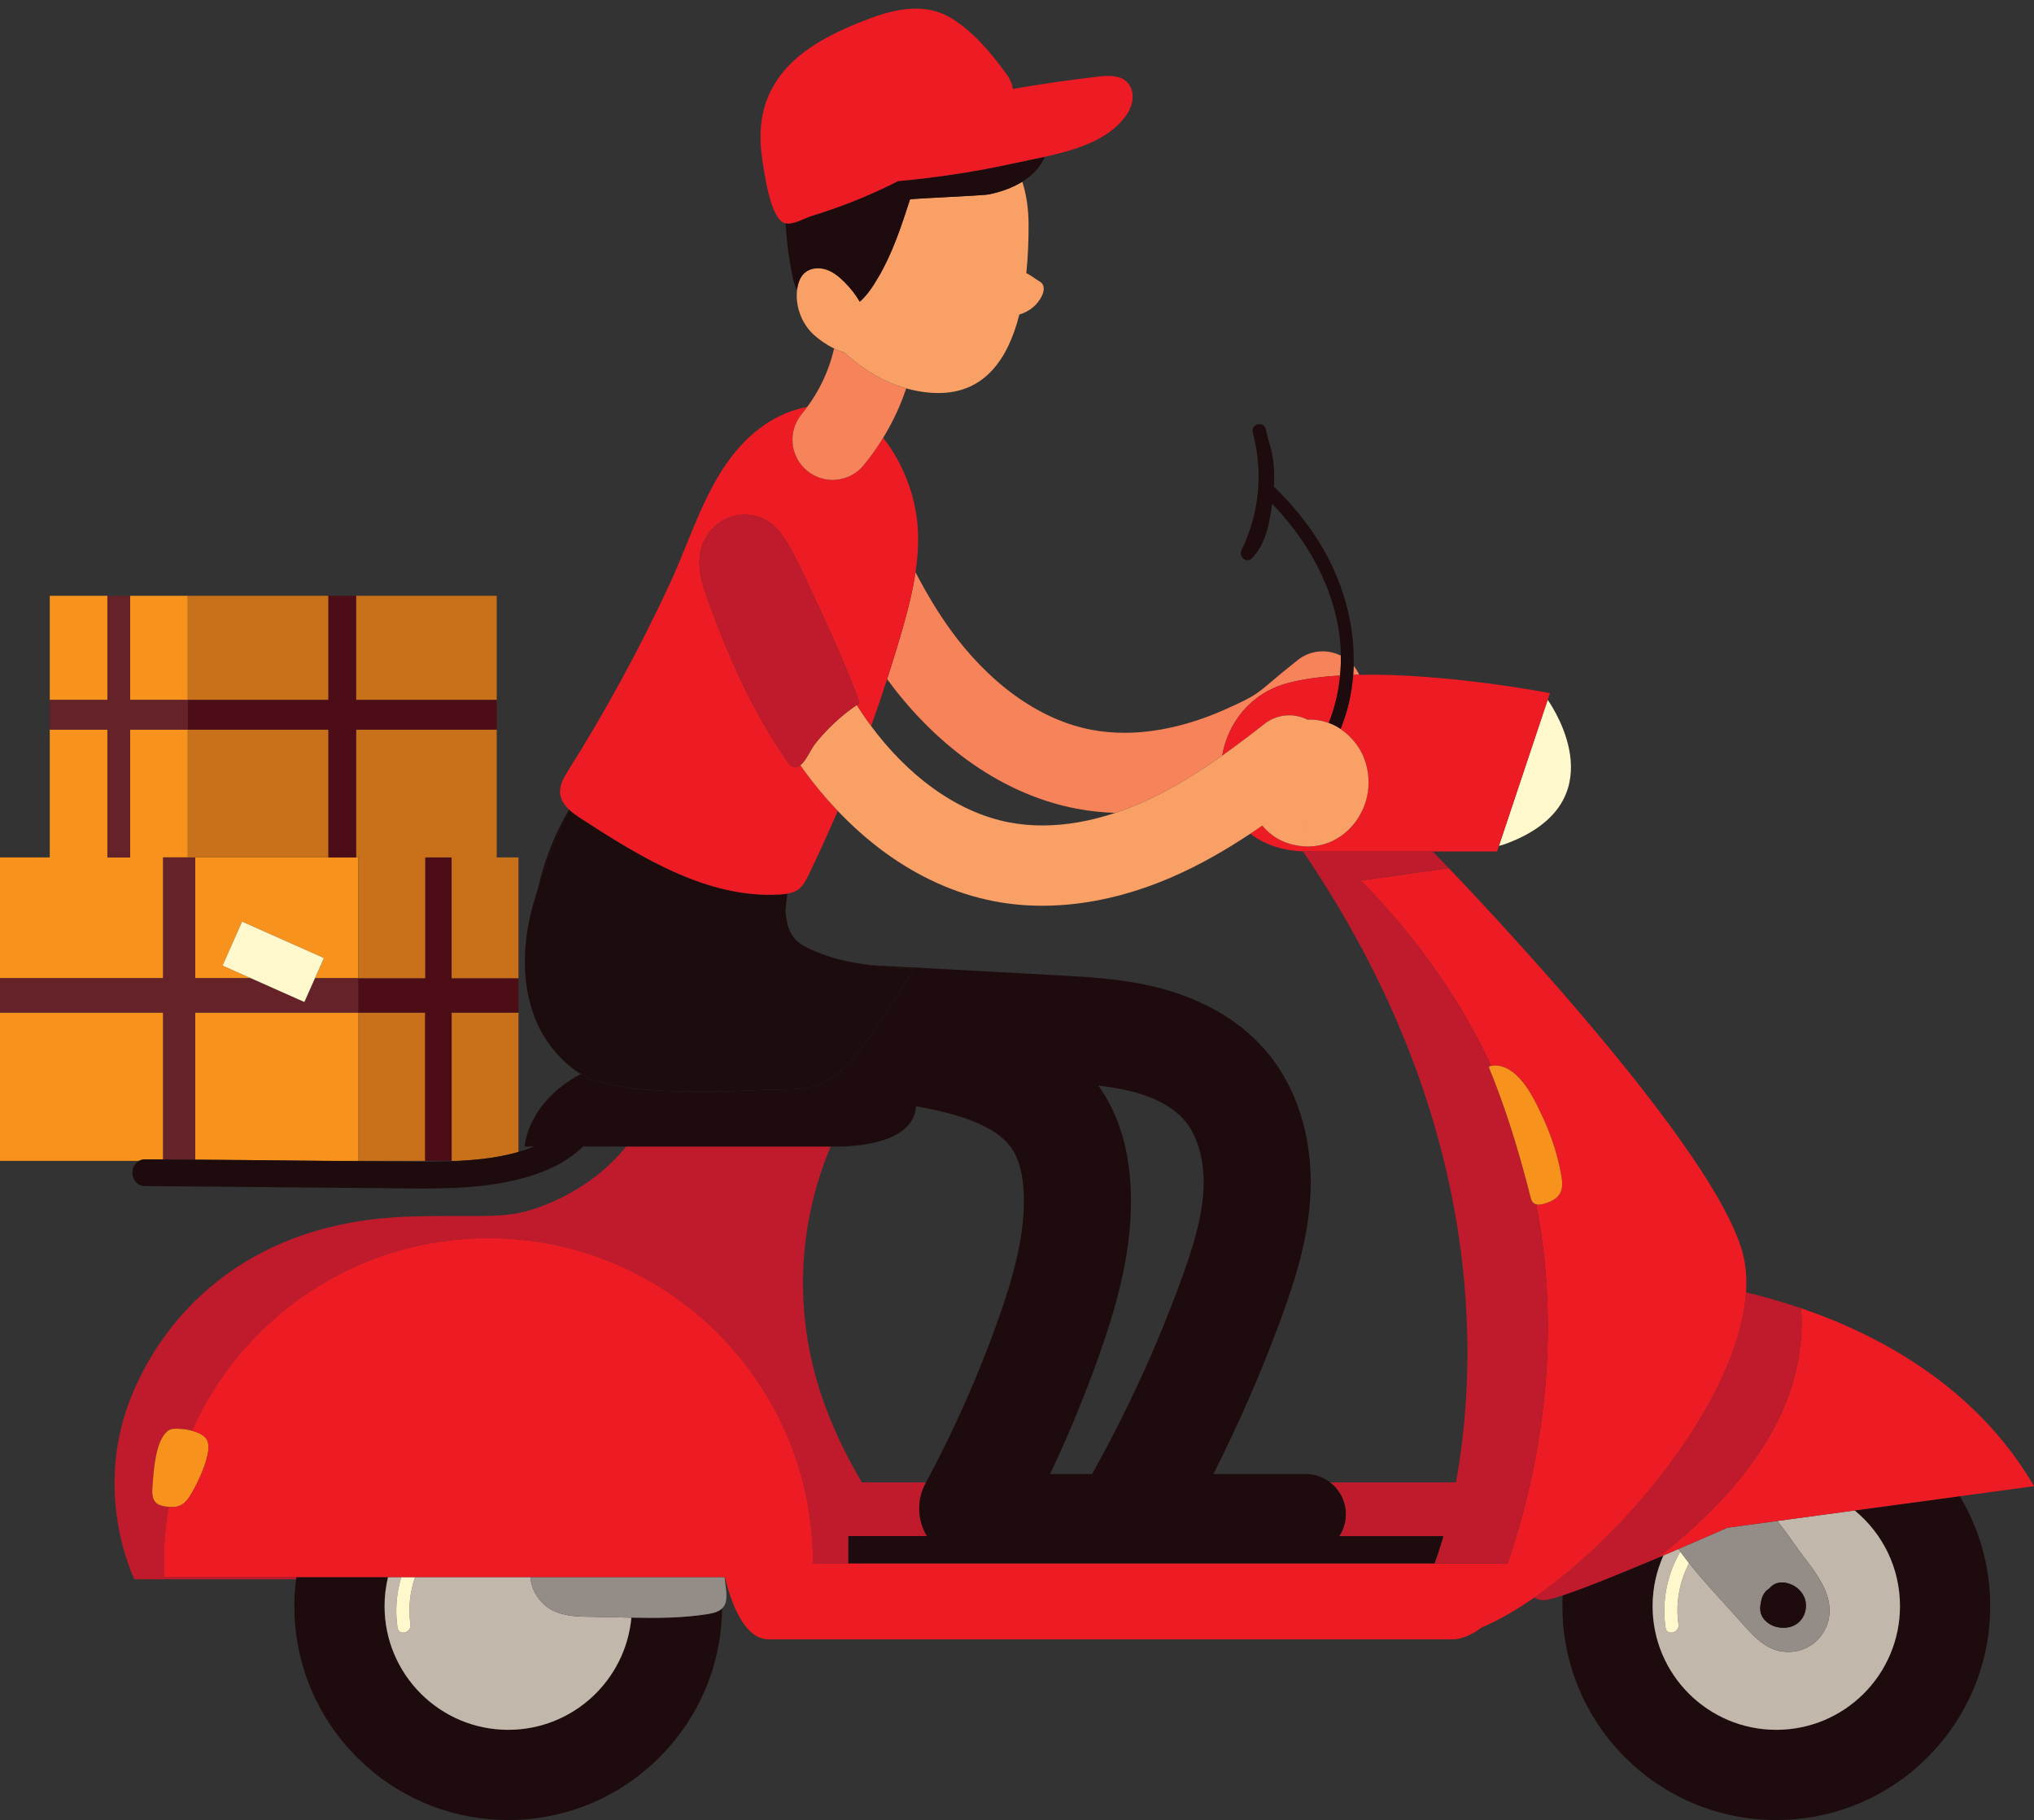 <?xml version="1.0" encoding="UTF-8"?><svg xmlns="http://www.w3.org/2000/svg" xmlns:xlink="http://www.w3.org/1999/xlink" height="1607.5" preserveAspectRatio="xMidYMid meet" version="1.0" viewBox="162.4 253.1 1796.5 1607.5" width="1796.5" zoomAndPan="magnify"><rect x="162.4" y="253.1" width="1796.5" height="1607.5" fill="#333333" stroke="none"/><g><g><path d="M 945.926 852.961 C 965.5 879.648 989.141 904.371 1016.75 924.441 C 1044.922 944.898 1077.379 960.539 1113.289 967.371 C 1124.672 969.531 1136.07 970.711 1147.398 971.09 C 1154.859 968.629 1162.25 965.801 1169.52 962.641 C 1194.379 951.84 1218.309 937.191 1241.898 920.5 C 1246.781 892.07 1266.609 865.328 1299.551 856.512 C 1313.18 852.859 1329.078 850.77 1346 849.762 C 1346.559 843.93 1346.789 838.07 1346.699 832.219 C 1334.789 826.199 1319.98 827.16 1308.801 835.949 C 1299.199 843.488 1292.16 849.422 1286.738 853.988 C 1282.68 857.422 1279.578 860.031 1277.039 862.031 C 1273.191 865.031 1270.641 866.801 1265.711 869.551 C 1260.82 872.262 1253.488 875.801 1241.98 880.809 C 1213.898 893.051 1183.898 900.379 1155.5 900.352 C 1145.648 900.352 1135.98 899.488 1126.531 897.699 C 1102.539 893.141 1079.609 882.441 1058.422 867.059 C 1037.262 851.711 1018.039 831.711 1002.09 809.66 C 990.566 793.75 980.387 776.57 971.008 758.5 C 968.617 774.68 964.629 790.691 960.141 806.441 C 955.672 822.109 950.895 837.59 945.926 852.961" fill="#f6835a"/></g><g><path d="M 1362.93 849.102 C 1361.781 846.602 1360.359 844.18 1358.59 841.922 C 1358.41 841.691 1358.199 841.488 1358.012 841.262 C 1357.93 843.922 1357.789 846.578 1357.578 849.23 C 1359.359 849.172 1361.141 849.129 1362.93 849.102" fill="#f6835a"/></g><g><path d="M 537.934 1278.43 L 537.934 1147.48 L 478.891 1147.48 L 478.891 1278.43 L 537.934 1278.43" fill="#c9701b"/></g><g><path d="M 561.285 1278.43 L 567.867 1278.43 C 574.645 1278.059 581.41 1277.539 588.152 1276.781 C 598.512 1275.602 609.574 1273.66 620.324 1270.531 L 620.324 1147.48 L 561.285 1147.48 L 561.285 1278.43" fill="#c9701b"/></g><g><path d="M 306.504 1277.191 L 306.504 1147.48 L 162.406 1147.48 L 162.406 1278.43 L 285.168 1278.43 C 286.734 1277.59 288.578 1277.059 290.777 1277.078 C 296.02 1277.109 301.262 1277.16 306.504 1277.191" fill="#f7921c"/></g><g><path d="M 476.891 1010.398 L 334.797 1010.398 L 334.797 1117.109 L 384.004 1117.109 L 358.938 1105.961 L 376.23 1067.102 L 448.516 1099.27 L 440.574 1117.109 L 478.891 1117.109 L 478.891 1010.398 L 476.891 1010.398" fill="#f7921c"/></g><g><path d="M 306.504 1010.398 L 328.27 1010.398 L 328.27 897.512 L 277.367 897.512 L 277.367 1010.398 L 257.238 1010.398 L 257.238 897.512 L 206.34 897.512 L 206.34 1010.398 L 162.406 1010.398 L 162.406 1117.109 L 306.504 1117.109 L 306.504 1010.398" fill="#f7921c"/></g><g><path d="M 478.891 1147.48 L 334.797 1147.48 L 334.797 1277.41 C 348.766 1277.512 362.734 1277.59 376.699 1277.719 C 400.242 1277.961 423.785 1278.199 447.324 1278.43 L 478.891 1278.43 L 478.891 1147.48" fill="#f7921c"/></g><g><path d="M 306.504 1277.191 C 315.934 1277.25 325.363 1277.34 334.797 1277.41 L 334.797 1147.48 L 478.891 1147.48 L 478.891 1117.109 L 440.574 1117.109 L 431.23 1138.129 L 384.004 1117.109 L 334.797 1117.109 L 334.797 1010.398 L 306.504 1010.398 L 306.504 1117.109 L 162.406 1117.109 L 162.406 1147.48 L 306.504 1147.48 L 306.504 1277.191" fill="#662229"/></g><g><path d="M 376.23 1067.102 L 358.938 1105.961 L 384.004 1117.109 L 431.23 1138.129 L 440.574 1117.109 L 448.516 1099.27 L 376.23 1067.102" fill="#fff8cd"/></g><g><path d="M 561.285 1010.398 L 537.934 1010.398 L 537.934 1117.109 L 478.891 1117.109 L 478.891 1147.48 L 537.934 1147.48 L 537.934 1278.43 L 561.285 1278.43 L 561.285 1147.48 L 620.324 1147.48 L 620.324 1117.109 L 561.285 1117.109 L 561.285 1010.398" fill="#4c0d16"/></g><g><path d="M 328.27 871.328 L 328.27 779.328 L 277.367 779.328 L 277.367 871.328 L 328.27 871.328" fill="#f7921c"/></g><g><path d="M 257.238 779.328 L 206.34 779.328 L 206.34 871.328 L 257.238 871.328 L 257.238 779.328" fill="#f7921c"/></g><g><path d="M 476.891 1010.398 L 478.891 1010.398 L 478.891 1117.109 L 537.934 1117.109 L 537.934 1010.398 L 561.285 1010.398 L 561.285 1117.109 L 620.324 1117.109 L 620.324 1010.398 L 601.117 1010.398 L 601.117 897.512 L 476.891 897.512 L 476.891 1010.398" fill="#c9701b"/></g><g><path d="M 601.117 871.328 L 601.117 779.328 L 476.891 779.328 L 476.891 871.328 L 601.117 871.328" fill="#c9701b"/></g><g><path d="M 452.496 871.328 L 452.496 779.328 L 328.27 779.328 L 328.27 871.328 L 452.496 871.328" fill="#c9701b"/></g><g><path d="M 452.496 897.512 L 328.27 897.512 L 328.27 1010.398 L 452.496 1010.398 L 452.496 897.512" fill="#c9701b"/></g><g><path d="M 328.27 871.328 L 328.27 897.512 L 452.496 897.512 L 452.496 1010.398 L 476.891 1010.398 L 476.891 897.512 L 601.117 897.512 L 601.117 871.328 L 476.891 871.328 L 476.891 779.328 L 452.496 779.328 L 452.496 871.328 L 328.27 871.328" fill="#4c0d16"/></g><g><path d="M 257.238 1010.398 L 277.367 1010.398 L 277.367 897.512 L 328.27 897.512 L 328.27 871.328 L 277.367 871.328 L 277.367 779.328 L 257.238 779.328 L 257.238 871.328 L 206.34 871.328 L 206.34 897.512 L 257.238 897.512 L 257.238 1010.398" fill="#662229"/></g><g><path d="M 1840.523 1671.703 C 1840.523 1732.039 1791.609 1780.949 1731.281 1780.949 C 1670.945 1780.949 1622.031 1732.039 1622.031 1671.703 C 1622.031 1655.723 1625.484 1640.562 1631.656 1626.883 C 1629.879 1627.641 1628.098 1628.391 1626.285 1629.16 L 1626.25 1629.191 C 1596.398 1641.812 1562.812 1655.531 1542.609 1662.242 C 1542.441 1665.383 1542.359 1668.531 1542.359 1671.703 C 1542.359 1776.039 1626.945 1860.621 1731.281 1860.621 C 1835.609 1860.621 1920.207 1776.039 1920.207 1671.703 C 1920.207 1636.199 1910.391 1603.012 1893.371 1574.633 L 1800.539 1587.211 C 1824.949 1607.25 1840.523 1637.652 1840.523 1671.703" fill="#1d0b0e"/></g><g><path d="M 1731.297 1780.949 C 1791.617 1780.949 1840.531 1732.039 1840.531 1671.699 C 1840.531 1637.648 1824.949 1607.25 1800.535 1587.211 L 1732.254 1596.469 C 1737.473 1603.18 1742.555 1609.988 1747.34 1617 C 1759.941 1635.438 1780.641 1655.449 1778.121 1679.621 C 1776.992 1690.531 1770.625 1700.77 1761.344 1706.621 C 1752.062 1712.469 1740.07 1713.789 1729.738 1710.109 C 1718.23 1706.008 1709.617 1696.5 1701.52 1687.359 C 1698.574 1684.02 1695.57 1680.699 1692.566 1677.379 C 1679.602 1663.09 1666.289 1648.828 1654.266 1633.699 C 1645.762 1650.211 1642.125 1669.25 1644.902 1687.691 C 1646.031 1695.141 1634.641 1698.328 1633.512 1690.828 C 1629.965 1667.379 1634.91 1643.578 1646.531 1623.551 C 1645.977 1622.781 1645.434 1622.008 1644.883 1621.238 C 1640.637 1623.059 1636.199 1624.949 1631.66 1626.879 C 1625.492 1640.559 1622.027 1655.719 1622.027 1671.699 C 1622.027 1732.039 1670.953 1780.949 1731.297 1780.949" fill="#c1b7ab"/></g><g><path d="M 1633.5 1690.832 C 1634.637 1698.332 1646.023 1695.141 1644.898 1687.691 C 1642.117 1669.25 1645.75 1650.211 1654.254 1633.703 C 1651.605 1630.371 1649.039 1626.98 1646.52 1623.551 C 1634.902 1643.582 1629.969 1667.383 1633.5 1690.832" fill="#fff8cd"/></g><g><path d="M 1718.191 1666.078 C 1719.141 1662.188 1721 1658.988 1724.297 1656.668 C 1724.461 1656.559 1724.648 1656.488 1724.812 1656.398 C 1726.898 1653.828 1729.641 1651.809 1732.938 1651.16 C 1737.09 1650.34 1741.176 1651.109 1745 1652.789 C 1750.801 1655.32 1755.703 1660.82 1757.047 1667.078 C 1758.445 1673.648 1756.492 1680.758 1751.672 1685.508 C 1746.406 1690.699 1738.348 1691.891 1731.375 1690.07 C 1725.195 1688.457 1719.164 1684.027 1717.535 1677.578 C 1716.574 1673.789 1717.285 1669.82 1718.191 1666.078 Z M 1654.262 1633.699 C 1666.289 1648.828 1679.605 1663.09 1692.562 1677.379 C 1695.578 1680.699 1698.57 1684.02 1701.52 1687.359 C 1709.625 1696.5 1718.234 1706.008 1729.75 1710.109 C 1740.07 1713.789 1752.066 1712.469 1761.34 1706.621 C 1770.629 1700.77 1776.996 1690.527 1778.121 1679.617 C 1780.645 1655.449 1759.941 1635.438 1747.348 1617 C 1742.551 1609.988 1737.473 1603.18 1732.262 1596.469 L 1687.977 1602.469 C 1687.977 1602.469 1669.457 1610.699 1644.879 1621.238 C 1645.438 1622.008 1645.98 1622.781 1646.539 1623.547 C 1649.039 1626.98 1651.617 1630.367 1654.262 1633.699" fill="#948c86"/></g><g><path d="M 1753.109 1408.559 C 1755.297 1436.926 1750.117 1466.188 1739.398 1492.648 C 1721.434 1536.988 1689.379 1574.316 1653.746 1606.238 C 1649.672 1609.867 1639.492 1618.617 1626.297 1629.156 C 1628.102 1628.387 1629.891 1627.637 1631.672 1626.879 C 1636.199 1624.949 1640.637 1623.059 1644.891 1621.238 C 1669.453 1610.699 1687.973 1602.469 1687.973 1602.469 L 1732.273 1596.469 L 1800.547 1587.207 L 1893.371 1574.629 L 1958.918 1565.746 C 1907.613 1477.578 1821.602 1431.926 1753.109 1408.559" fill="#ed1c24"/></g><g><path d="M 1626.301 1629.156 C 1639.504 1618.617 1649.68 1609.867 1653.75 1606.238 C 1689.371 1574.316 1721.43 1536.988 1739.395 1492.648 C 1750.117 1466.188 1755.297 1436.926 1753.113 1408.559 C 1735.461 1402.527 1718.977 1397.988 1704.555 1394.578 C 1699.012 1483.617 1604.105 1604.246 1517.613 1664.117 C 1519.496 1665.539 1522.188 1666.469 1526.117 1666.438 C 1528.906 1666.43 1534.789 1664.836 1542.617 1662.238 C 1562.828 1655.527 1596.406 1641.809 1626.258 1629.188 L 1626.301 1629.156" fill="#bf1b2c"/></g><g><path d="M 802.344 1646.078 C 802.422 1646.719 802.504 1647.371 802.582 1648.012 L 803.137 1648.012 C 802.977 1647.352 802.816 1646.711 802.672 1646.078 L 802.344 1646.078" fill="#bf1b2c"/></g><g><path d="M 307.395 1646.078 C 307.211 1641.859 307.098 1637.609 307.098 1633.34 C 307.098 1616.531 308.629 1600.078 311.406 1584.059 C 310.332 1583.941 309.312 1583.879 308.109 1583.641 C 305.555 1583.141 302.891 1582.602 300.844 1580.988 C 296.777 1577.789 296.609 1571.77 297.027 1566.609 C 297.891 1555.969 298.879 1534.73 305.734 1522.828 C 307.258 1520.191 309.074 1518 311.242 1516.5 C 312.773 1515.441 314.703 1515.16 316.555 1515.039 C 320.305 1514.809 326.277 1515.289 331.887 1516.762 C 376.566 1416.551 476.977 1346.672 593.77 1346.672 C 752.098 1346.672 880.445 1475.02 880.445 1633.34 C 880.445 1633.578 880.434 1633.809 880.43 1634.039 L 911.746 1634.039 L 911.746 1609.871 L 981.09 1609.871 C 972.797 1596.051 971.742 1578.352 979.941 1563.121 C 980.062 1562.898 980.176 1562.68 980.297 1562.449 L 923.688 1562.449 C 903.438 1528.371 884.277 1486.191 876.246 1439.691 C 863.527 1366.07 879.391 1305.32 896.047 1265.77 L 715.449 1265.77 C 700.883 1283.871 678.512 1303.25 644.477 1317.102 C 609.426 1331.371 593.238 1325.488 523.742 1327.648 C 386.426 1331.922 311.824 1408.02 279.91 1482.781 C 242.488 1570.449 281.121 1648.012 281.121 1648.012 L 423.914 1648.012 C 423.992 1647.371 424.07 1646.719 424.156 1646.078 L 307.395 1646.078" fill="#bf1b2c"/></g><g><path d="M 720.059 1681.898 C 714.91 1737.449 668.195 1780.949 611.301 1780.949 C 550.965 1780.949 502.055 1732.039 502.055 1671.699 C 502.055 1662.871 503.129 1654.301 505.105 1646.078 L 424.156 1646.078 C 424.07 1646.719 423.992 1647.371 423.914 1648.012 C 422.941 1655.77 422.383 1663.672 422.383 1671.699 C 422.383 1776.039 506.965 1860.621 611.301 1860.621 C 714.941 1860.621 799.047 1777.16 800.168 1673.781 C 797.648 1676.16 793.793 1677.711 788.004 1678.648 C 765.688 1682.289 742.832 1682.371 720.059 1681.898" fill="#1d0b0e"/></g><g><path d="M 611.301 1780.949 C 668.195 1780.949 714.91 1737.449 720.059 1681.898 C 712.793 1681.75 705.535 1681.551 698.305 1681.379 C 693.824 1681.281 689.355 1681.191 684.898 1681.148 C 672.68 1681.02 659.859 1680.75 649.219 1674.73 C 639.672 1669.34 632.816 1659.41 631.156 1648.57 C 631.031 1647.75 630.992 1646.91 630.926 1646.078 L 529.004 1646.078 C 524.418 1659.391 522.812 1673.711 524.926 1687.691 C 526.051 1695.141 514.656 1698.328 513.523 1690.828 C 511.238 1675.691 512.508 1660.41 516.789 1646.078 L 505.105 1646.078 C 503.129 1654.301 502.055 1662.871 502.055 1671.699 C 502.055 1732.039 550.965 1780.949 611.301 1780.949" fill="#c1b7ab"/></g><g><path d="M 513.523 1690.828 C 514.656 1698.328 526.051 1695.141 524.926 1687.691 C 522.812 1673.711 524.418 1659.391 529.004 1646.078 L 516.789 1646.078 C 512.508 1660.41 511.238 1675.691 513.523 1690.828" fill="#fff8cd"/></g><g><path d="M 630.926 1646.078 C 630.992 1646.91 631.031 1647.75 631.156 1648.57 C 632.816 1659.41 639.672 1669.34 649.219 1674.73 C 659.859 1680.75 672.68 1681.02 684.898 1681.148 C 689.355 1681.191 693.824 1681.281 698.305 1681.379 C 705.535 1681.551 712.793 1681.75 720.059 1681.898 C 742.832 1682.371 765.688 1682.289 788.004 1678.648 C 793.793 1677.711 797.648 1676.16 800.168 1673.781 C 803.965 1670.199 804.621 1664.691 803.605 1656.18 C 803.281 1653.449 802.922 1650.73 802.582 1648.012 C 802.504 1647.371 802.422 1646.719 802.344 1646.078 L 630.926 1646.078" fill="#948c86"/></g><g><path d="M 1162.648 1217.262 C 1172.469 1219.789 1181.699 1223.34 1189.449 1227.609 C 1197.219 1231.891 1203.449 1236.82 1208.148 1242.191 C 1213.512 1248.309 1217.852 1256.141 1220.891 1265.641 C 1223.93 1275.09 1225.539 1286.102 1225.531 1297.309 C 1225.531 1299.039 1225.488 1300.809 1225.41 1302.621 C 1224.871 1315.121 1222.609 1328.27 1219.012 1342.129 C 1215.41 1355.988 1210.48 1370.512 1204.941 1385.57 C 1183.469 1444.02 1157.32 1500.75 1126.898 1555.078 L 1089.859 1555.078 C 1105.922 1521.09 1120.32 1486.32 1132.922 1450.898 C 1140.191 1430.43 1147.191 1408.801 1152.469 1385.961 C 1157.75 1363.141 1161.301 1339.039 1161.301 1313.84 C 1161.301 1311.699 1161.281 1309.539 1161.23 1307.379 L 1161.23 1307.352 C 1160.859 1292.91 1159.25 1277.68 1155.32 1262.141 C 1151.398 1246.629 1145.09 1230.699 1135.172 1215.738 C 1134.301 1214.43 1133.328 1213.238 1132.43 1211.969 C 1143.281 1213.191 1153.391 1214.852 1162.648 1217.262 Z M 906.508 1265.77 C 953.945 1263.828 970.227 1248.039 971.48 1230.219 C 974.934 1230.852 978.387 1231.48 981.824 1232.172 C 999.637 1235.719 1016.621 1240.57 1029.59 1246.82 C 1036.09 1249.922 1041.57 1253.309 1045.961 1256.84 C 1050.371 1260.391 1053.699 1264 1056.371 1268.02 C 1059.352 1272.5 1061.852 1278.23 1063.648 1285.34 C 1065.449 1292.422 1066.48 1300.781 1066.691 1309.66 C 1066.73 1311.039 1066.738 1312.43 1066.738 1313.84 C 1066.75 1330.07 1064.422 1347.031 1060.34 1364.68 C 1056.27 1382.32 1050.449 1400.59 1043.82 1419.23 C 1026.309 1468.48 1005.039 1516.41 980.297 1562.449 C 980.176 1562.68 980.062 1562.898 979.941 1563.121 C 971.742 1578.352 972.797 1596.051 981.09 1609.871 L 911.746 1609.871 L 911.746 1634.039 L 1429.449 1634.039 C 1429.449 1634.039 1432.871 1625.59 1437.359 1609.871 L 1345.43 1609.871 C 1349.051 1604.309 1351.18 1597.68 1351.18 1590.539 C 1351.18 1579.09 1345.73 1568.941 1337.309 1562.449 C 1331.328 1557.852 1323.859 1555.078 1315.719 1555.078 L 1234.031 1555.078 C 1256.559 1510.648 1276.52 1464.93 1293.699 1418.172 C 1299.699 1401.82 1305.711 1384.449 1310.531 1365.91 C 1315.34 1347.371 1318.969 1327.621 1319.879 1306.691 L 1319.891 1306.629 C 1320.012 1303.57 1320.09 1300.461 1320.09 1297.309 C 1320.07 1277.371 1317.359 1256.91 1310.961 1236.852 C 1304.57 1216.828 1294.359 1197.109 1279.289 1179.891 C 1266.211 1164.969 1250.898 1153.5 1235.051 1144.781 C 1219.16 1136.039 1202.68 1129.949 1186.379 1125.719 C 1170.289 1121.559 1154.629 1119.18 1139.66 1117.609 C 1124.691 1116.051 1110.391 1115.289 1096.922 1114.551 C 1041.641 1111.539 986.371 1108.531 931.102 1105.531 C 943.148 1107.031 955.309 1107.82 967.254 1108.52 C 968.207 1108.578 969.164 1108.629 970.117 1108.691 C 951.316 1135.98 936.324 1165.23 913.742 1189.82 C 910.887 1192.93 907.887 1195.941 904.758 1198.789 C 900.348 1202.809 895.641 1206.449 890.352 1209.18 C 875.188 1217.012 852.102 1215.012 835.246 1215.879 C 811.941 1217.078 788.594 1217.469 765.262 1217.051 C 758.66 1216.93 752.02 1216.75 745.371 1216.422 C 726 1215.461 706.605 1213.23 688.094 1207.488 C 683.742 1206.141 679.504 1204.148 675.422 1201.719 C 627.625 1227.18 625.84 1265.77 625.84 1265.77 L 634.031 1265.77 C 629.578 1267.609 624.98 1269.18 620.324 1270.531 C 609.574 1273.66 598.512 1275.602 588.152 1276.781 C 581.41 1277.539 574.645 1278.059 567.867 1278.43 C 544.656 1279.691 521.297 1279.02 498.098 1278.859 C 481.176 1278.75 464.25 1278.59 447.324 1278.43 C 423.785 1278.199 400.242 1277.961 376.699 1277.719 C 362.734 1277.59 348.766 1277.512 334.797 1277.41 C 325.363 1277.34 315.934 1277.25 306.504 1277.191 C 301.262 1277.16 296.02 1277.109 290.777 1277.078 C 288.578 1277.059 286.734 1277.59 285.168 1278.43 C 275.914 1283.379 277.75 1300.641 290.777 1300.719 C 336.238 1300.98 381.699 1301.422 427.164 1301.898 C 450.109 1302.141 473.062 1302.328 496.008 1302.488 C 526.656 1302.699 557.637 1303.91 588.152 1300.422 C 619.219 1296.859 654.285 1288.328 677.441 1265.77 L 906.508 1265.77" fill="#1d0b0e"/></g><g><path d="M 316.555 1515.039 C 314.703 1515.16 312.773 1515.441 311.242 1516.5 C 309.074 1518 307.258 1520.191 305.734 1522.828 C 298.879 1534.73 297.891 1555.969 297.027 1566.609 C 296.609 1571.77 296.777 1577.789 300.844 1580.988 C 302.891 1582.602 305.555 1583.141 308.109 1583.641 C 309.312 1583.879 310.332 1583.941 311.406 1584.059 C 324.133 1585.41 328.359 1578.48 334.66 1566.578 C 339.219 1557.98 349.848 1535.34 345.52 1525.449 C 343.625 1521.121 337.973 1518.352 331.887 1516.762 C 326.277 1515.289 320.305 1514.809 316.555 1515.039" fill="#f7921c"/></g><g><path d="M 1704.539 1394.582 C 1705.324 1381.953 1704.422 1369.914 1701.336 1358.812 C 1672.355 1255.004 1427.793 1005.129 1427.793 1005.129 L 1442.074 1019.953 L 1364.152 1030.738 C 1416.672 1084.133 1453.867 1139.543 1479.445 1194.543 C 1485.156 1193.422 1491.258 1195.152 1496.152 1198.383 C 1510.098 1207.605 1518.586 1226.066 1525.457 1240.895 C 1532.781 1256.723 1538.129 1273.473 1541.266 1290.633 C 1542.281 1296.262 1542.992 1302.445 1540.105 1307.383 C 1537.363 1312.074 1532.008 1314.523 1526.816 1316.145 C 1524.371 1316.914 1521.523 1317.434 1519.141 1316.793 C 1545.031 1449.113 1516.836 1567.461 1493.926 1634.043 L 880.426 1634.043 C 880.426 1633.812 880.441 1633.582 880.441 1633.344 C 880.441 1475.023 752.094 1346.672 593.77 1346.672 C 476.973 1346.672 376.562 1416.555 331.887 1516.762 C 337.973 1518.352 343.625 1521.121 345.52 1525.453 C 349.844 1535.344 339.219 1557.984 334.66 1566.582 C 328.359 1578.48 324.129 1585.414 311.406 1584.062 C 308.625 1600.082 307.098 1616.531 307.098 1633.344 C 307.098 1637.613 307.211 1641.863 307.395 1646.082 L 802.664 1646.082 C 802.816 1646.711 802.973 1647.352 803.133 1648.012 C 808.012 1667.641 819.492 1701.043 841.234 1701.043 C 872.016 1701.043 1446.008 1701.043 1446.008 1701.043 C 1446.008 1701.043 1457.16 1701.242 1470.824 1690.691 C 1485.691 1684.371 1501.5 1675.262 1517.59 1664.121 C 1604.09 1604.254 1698.992 1483.621 1704.539 1394.582" fill="#ed1c24"/></g><g><path d="M 1337.66 1005.121 L 1313.23 1005.121 C 1475.801 1244 1467.809 1456.359 1448.32 1562.449 L 1337.309 1562.449 C 1345.73 1568.941 1351.18 1579.09 1351.18 1590.539 C 1351.18 1597.68 1349.051 1604.309 1345.43 1609.871 L 1437.359 1609.871 C 1432.871 1625.59 1429.449 1634.039 1429.449 1634.039 L 1493.93 1634.039 C 1516.84 1567.461 1545.039 1449.109 1519.148 1316.789 C 1518.121 1316.52 1517.172 1316.039 1516.398 1315.23 C 1515.141 1313.922 1514.648 1312.07 1514.199 1310.309 C 1513.281 1306.699 1512.352 1303.109 1511.41 1299.52 C 1502.148 1264.371 1491.59 1230.199 1477.672 1196.398 L 1477.609 1195.141 L 1478.34 1194.75 C 1478.711 1194.66 1479.078 1194.609 1479.449 1194.539 C 1453.871 1139.539 1416.68 1084.129 1364.16 1030.73 L 1442.078 1019.949 L 1427.801 1005.121 L 1337.66 1005.121" fill="#bf1b2c"/></g><g><path d="M 1731.375 1690.07 C 1738.348 1691.891 1746.406 1690.699 1751.668 1685.508 C 1756.492 1680.758 1758.445 1673.648 1757.043 1667.078 C 1755.703 1660.82 1750.797 1655.32 1744.992 1652.789 C 1741.172 1651.109 1737.094 1650.34 1732.941 1651.16 C 1729.629 1651.809 1726.891 1653.828 1724.816 1656.398 C 1724.645 1656.488 1724.461 1656.559 1724.289 1656.668 C 1721 1658.988 1719.145 1662.188 1718.195 1666.078 C 1717.289 1669.82 1716.574 1673.789 1717.535 1677.578 C 1719.164 1684.027 1725.195 1688.457 1731.375 1690.07" fill="#1d0b0e"/></g><g><path d="M 1494.391 997.641 C 1587.941 961.578 1536.641 881.711 1529.359 871.191 L 1486.27 1000.281 C 1488.719 999.641 1491.41 998.789 1494.391 997.641" fill="#fff8cd"/></g><g><path d="M 1346.422 897.039 C 1351.801 900.66 1356.172 904.98 1359.672 909.52 L 1359.68 909.539 C 1363.98 915.109 1366.84 921.109 1368.621 926.949 C 1370.398 932.809 1371.141 938.551 1371.148 944.109 C 1371.141 945.648 1371.09 947.211 1370.969 948.789 L 1370.961 948.809 C 1370.16 958.66 1367.059 967.359 1362.199 975.191 C 1357.281 982.961 1350.422 990.129 1340.602 995.211 C 1334.102 998.551 1326.16 1000.75 1317.77 1000.738 C 1317.199 1000.738 1316.559 1000.73 1315.871 1000.699 L 1317.23 965.27 L 1315.859 1000.699 C 1308.57 1000.43 1300.801 998.828 1293.43 995.191 C 1287.23 992.16 1281.629 987.559 1277.309 982.289 C 1273.809 984.719 1270.281 987.109 1266.711 989.48 C 1278.23 998.34 1293.609 1004.199 1313.23 1005.121 L 1484.648 1005.121 L 1486.27 1000.281 L 1529.359 871.191 L 1531.328 865.309 C 1531.328 865.309 1440.578 847.641 1362.93 849.102 C 1361.141 849.129 1359.359 849.172 1357.578 849.23 C 1356.328 865.602 1352.691 881.719 1346.422 897.039" fill="#ed1c24"/></g><g><path d="M 1317.262 888.801 C 1318.109 888.75 1318.961 888.691 1319.828 888.691 C 1325.301 888.66 1330.852 889.801 1335.988 891.68 C 1341.34 878.328 1344.629 864.141 1346 849.762 C 1329.078 850.77 1313.18 852.859 1299.551 856.512 C 1266.609 865.328 1246.781 892.07 1241.898 920.5 C 1254.41 911.641 1266.828 902.238 1279.238 892.48 C 1290.461 883.66 1305.328 882.719 1317.262 888.801" fill="#ed1c24"/></g><g><path d="M 1328.488 949.27 L 1333.07 955.43 Z M 1328.488 949.27" fill="#1d0b0e"/></g><g><path d="M 1335.988 891.68 C 1338.57 892.629 1341.07 893.711 1343.352 895.031 C 1344.43 895.66 1345.422 896.359 1346.422 897.039 C 1352.691 881.719 1356.328 865.602 1357.578 849.23 C 1357.789 846.578 1357.93 843.922 1358.012 841.262 C 1359.129 803.609 1348.02 765.129 1327.84 732.48 C 1316.77 714.578 1303.289 698.219 1288.25 683.52 C 1288.02 683.301 1287.77 683.129 1287.531 682.949 C 1288.41 668.738 1287.309 654.672 1282.461 641.121 C 1281.82 638.039 1281.121 634.969 1280.289 631.922 C 1278.289 624.59 1266.879 627.699 1268.891 635.059 C 1269.352 636.738 1269.75 638.43 1270.141 640.129 C 1270.129 640.969 1270.281 641.852 1270.66 642.762 C 1270.73 642.922 1270.77 643.09 1270.84 643.262 C 1277.641 675.422 1273.578 709.359 1258.93 738.93 C 1256.059 744.711 1263.309 751.148 1268.211 746.09 C 1280.629 733.27 1283.691 715.121 1285.98 698.039 C 1314.488 727.73 1336.352 764.219 1344.02 805.02 C 1345.699 813.949 1346.57 823.07 1346.699 832.219 C 1346.789 838.07 1346.559 843.93 1346 849.762 C 1344.629 864.141 1341.34 878.328 1335.988 891.68" fill="#1d0b0e"/></g><g><path d="M 1477.609 1195.141 L 1477.672 1196.398 C 1491.59 1230.199 1502.148 1264.371 1511.41 1299.52 C 1512.352 1303.109 1513.281 1306.699 1514.199 1310.309 C 1514.648 1312.07 1515.141 1313.922 1516.398 1315.23 C 1517.172 1316.039 1518.121 1316.52 1519.148 1316.789 C 1521.531 1317.43 1524.379 1316.91 1526.828 1316.141 C 1532.012 1314.52 1537.371 1312.07 1540.109 1307.379 C 1543 1302.441 1542.289 1296.262 1541.27 1290.629 C 1538.129 1273.469 1532.789 1256.719 1525.461 1240.891 C 1518.59 1226.059 1510.109 1207.602 1496.16 1198.379 C 1491.262 1195.148 1485.172 1193.422 1479.449 1194.539 C 1479.078 1194.609 1478.711 1194.66 1478.34 1194.75 L 1477.609 1195.141" fill="#f7921c"/></g><g><path d="M 664.98 968.051 C 652.281 989.879 642.996 1013.512 637.43 1038.078 C 644.832 1014.102 653.766 990.539 665.297 968.352 C 665.188 968.25 665.082 968.148 664.98 968.051" fill="#1d0b0e"/></g><g><path d="M 745.371 1216.422 C 752.02 1216.75 758.66 1216.93 765.262 1217.051 C 788.594 1217.469 811.941 1217.078 835.246 1215.879 C 852.102 1215.012 875.188 1217.012 890.352 1209.18 C 895.641 1206.449 900.348 1202.809 904.758 1198.789 C 907.887 1195.941 910.887 1192.93 913.742 1189.82 C 936.324 1165.23 951.316 1135.98 970.117 1108.691 C 969.164 1108.629 968.207 1108.578 967.254 1108.52 C 955.309 1107.82 943.148 1107.031 931.102 1105.531 C 911.344 1103.059 891.887 1098.672 874.168 1089.539 C 861.281 1082.891 857.641 1073.469 856.219 1059.078 C 856.07 1057.578 856.746 1050.52 857.84 1042.398 C 855.66 1042.781 853.441 1043.031 851.25 1043.16 C 787.648 1046.859 729.312 1010.871 675.832 976.25 C 672.223 973.91 668.496 971.309 665.297 968.352 C 653.766 990.539 644.832 1014.102 637.43 1038.078 C 635.977 1042.789 634.586 1047.5 633.238 1052.23 C 632.453 1054.988 631.723 1057.781 631.059 1060.59 C 622.535 1096.602 623.527 1137.691 643.742 1169.809 C 651.316 1181.828 662.547 1194.07 675.422 1201.719 C 679.504 1204.148 683.742 1206.141 688.094 1207.488 C 706.605 1213.23 726 1215.461 745.371 1216.422" fill="#1c0c0e"/></g><g><path d="M 675.832 976.25 C 729.312 1010.871 787.648 1046.859 851.25 1043.16 C 853.441 1043.031 855.66 1042.781 857.84 1042.398 C 861.285 1041.801 864.617 1040.789 867.43 1038.75 C 871.828 1035.57 874.371 1030.488 876.73 1025.602 C 885.758 1006.891 894.262 988.141 902.332 969.309 C 891.398 957.84 881.316 945.691 872.184 933.078 C 871.188 931.711 870.242 930.309 869.27 928.922 C 869.188 928.98 869.105 929.07 869.023 929.129 C 861.523 934.09 857.832 925.578 853.898 919.781 C 844.449 905.859 835.867 891.371 828.004 876.488 C 812.375 846.898 799.609 815.891 788.16 784.469 C 783.039 770.41 778.105 755.43 780.992 740.75 C 783.562 727.719 792.672 716.059 804.871 710.801 C 817.07 705.539 832.023 707.012 842.73 714.879 C 849.031 719.52 853.699 726.02 857.77 732.711 C 863.766 742.57 868.691 753.031 873.602 763.461 C 890.699 799.809 907.824 836.211 921.613 873.93 C 920.715 874.531 919.879 875.211 918.988 875.828 C 922.426 881.16 925.941 886.398 929.629 891.488 C 930.34 892.48 931.09 893.43 931.812 894.398 C 936.742 880.691 941.426 866.871 945.926 852.961 C 950.895 837.59 955.672 822.109 960.141 806.441 C 964.629 790.691 968.617 774.68 971.008 758.5 C 972.586 747.809 973.48 737.039 973.301 726.211 C 972.98 706.84 968.27 686.281 959.551 667.699 C 955.262 658.559 949.449 648.691 942.418 639.809 C 937.438 647.922 931.762 656.012 925.242 663.961 C 912.836 679.121 890.492 681.352 875.34 668.941 C 860.188 656.539 857.957 634.199 870.363 619.039 C 872.176 616.82 873.852 614.609 875.461 612.41 C 861.891 615.02 848.715 620.809 838.426 627.809 C 791.23 659.898 776.895 719.328 754.176 768.32 C 727.875 825.031 697.965 880.07 664.668 932.98 C 660.598 939.449 656.301 946.57 657.141 954.18 C 657.746 959.691 660.895 964.191 664.98 968.051 C 665.082 968.148 665.188 968.25 665.297 968.352 C 668.496 971.309 672.223 973.91 675.832 976.25" fill="#ed1c24"/></g><g><path d="M 875.34 668.941 C 890.492 681.352 912.836 679.121 925.242 663.961 C 931.762 656.012 937.438 647.922 942.418 639.809 C 949.871 627.66 955.734 615.441 960.207 603.461 C 961.129 601 961.988 598.559 962.805 596.121 C 942.801 590.43 923.98 579.141 908.082 564.309 C 905.105 563.559 902.07 562.391 899.105 560.949 C 897.691 566.828 895.992 572.711 893.789 578.59 C 889.586 589.781 883.805 601 875.461 612.41 C 873.852 614.609 872.176 616.82 870.363 619.039 C 857.957 634.199 860.188 656.539 875.34 668.941" fill="#f6835a"/></g><g><path d="M 962.805 596.113 C 972.117 598.766 981.676 600.242 991.32 600.242 C 1032.305 600.242 1052.891 569.848 1062.723 530.922 C 1071.367 528.438 1079.02 522.305 1082.781 514.098 C 1084.312 510.766 1085.141 506.531 1082.875 503.641 C 1081.996 502.496 1080.727 501.711 1079.48 500.965 C 1075.926 498.785 1072.301 495.809 1068.906 494.426 C 1070.332 480.246 1070.887 465.836 1070.887 452.031 C 1070.887 437.691 1068.926 424.938 1065.352 413.598 C 1056.453 419.098 1046.102 422.641 1036.312 424.695 C 1029.734 426.07 966.438 428.426 966.172 429.254 C 958.477 452.922 950.691 476.809 938.027 498.219 C 933.656 505.621 928.422 513.848 921.766 519.57 C 918.137 513.27 913.52 507.453 908.387 502.32 C 903.684 497.625 898.383 493.254 892.074 491.168 C 885.762 489.082 878.246 489.648 873.215 493.984 C 868.922 497.695 867.051 503.492 866.402 509.133 C 866.398 509.172 866.383 509.215 866.379 509.258 C 864.746 523.848 870.492 539.074 881.352 548.961 C 885.305 552.555 891.969 557.469 899.109 560.938 C 902.074 562.387 905.109 563.559 908.082 564.305 C 923.984 579.133 942.805 590.434 962.805 596.113" fill="#f8a066"/></g><g><path d="M 892.074 491.176 C 898.383 493.258 903.684 497.621 908.383 502.324 C 913.516 507.461 918.137 513.27 921.762 519.574 C 928.422 513.852 933.652 505.625 938.027 498.227 C 950.688 476.801 958.473 452.914 966.168 429.262 C 966.438 428.434 1029.73 426.078 1036.312 424.699 C 1046.102 422.648 1056.449 419.102 1065.348 413.605 C 1073.172 408.773 1079.902 402.445 1084.012 394.113 C 1084.426 393.285 1084.766 392.426 1085.125 391.574 C 1075.855 393.613 1066.812 395.355 1058.602 397.172 C 1024.652 404.688 990.207 409.922 955.578 413.074 C 949.207 416.301 942.777 419.402 936.281 422.34 C 917.84 430.684 898.91 437.828 879.621 443.711 C 873.25 445.621 863.266 451.844 856.211 450.293 C 857.16 465.602 859.07 480.855 862.082 495.91 C 862.992 500.465 864.105 505.168 866.398 509.129 C 867.047 503.492 868.922 497.695 873.215 494 C 878.246 489.648 885.758 489.086 892.074 491.176" fill="#1d0b0e"/></g><g><path d="M 879.617 443.715 C 898.906 437.832 917.84 430.68 936.281 422.344 C 942.777 419.406 949.207 416.301 955.574 413.066 C 990.207 409.914 1024.648 404.688 1058.598 397.176 C 1066.809 395.363 1075.859 393.621 1085.117 391.582 C 1099.57 388.395 1114.539 384.461 1127.707 378.258 C 1137.957 373.418 1147.113 367.207 1154.035 358.914 C 1158.004 354.191 1161.352 348.734 1162.465 342.668 C 1163.578 336.605 1162.164 329.84 1157.762 325.527 C 1151.344 319.234 1141.09 319.75 1132.168 320.781 C 1107.008 323.695 1081.93 327.328 1056.969 331.652 C 1056.578 327.73 1054.898 323.5 1051.531 318.844 C 1038.258 300.523 1023.578 282.66 1004.578 270.379 C 977.891 253.125 948.516 262.02 920.773 273.258 C 888.082 286.512 854.789 304.672 840.559 339.219 C 833.441 356.496 832.836 375.906 835.719 394.379 C 837.543 406.086 842.781 446.238 855.441 450.168 C 855.684 450.25 855.961 450.238 856.207 450.297 C 863.266 451.844 873.246 445.629 879.617 443.715" fill="#ed1c24"/></g><g><path d="M 1328.488 949.27 L 1333.07 955.43 Z M 944.285 1006.27 C 972.453 1026.73 1004.922 1042.371 1040.828 1049.199 C 1054.922 1051.879 1069.051 1053.102 1083.039 1053.102 C 1123.449 1053.07 1162.5 1043.012 1197.82 1027.66 C 1222.469 1016.91 1245.23 1003.75 1266.711 989.48 C 1270.281 987.109 1273.809 984.719 1277.309 982.289 C 1281.629 987.559 1287.23 992.16 1293.43 995.191 C 1300.801 998.828 1308.57 1000.43 1315.859 1000.699 L 1317.23 965.27 L 1315.871 1000.699 C 1316.559 1000.73 1317.199 1000.738 1317.77 1000.738 C 1326.16 1000.75 1334.102 998.551 1340.602 995.211 C 1350.422 990.129 1357.281 982.961 1362.199 975.191 C 1367.059 967.359 1370.16 958.66 1370.961 948.809 L 1370.969 948.789 C 1371.09 947.211 1371.141 945.648 1371.148 944.109 C 1371.141 938.551 1370.398 932.809 1368.621 926.949 C 1366.84 921.109 1363.98 915.109 1359.68 909.539 L 1359.672 909.52 C 1356.172 904.98 1351.801 900.66 1346.422 897.039 C 1345.422 896.359 1344.43 895.66 1343.352 895.031 C 1341.07 893.711 1338.57 892.629 1335.988 891.68 C 1330.852 889.801 1325.301 888.66 1319.828 888.691 C 1318.961 888.691 1318.109 888.75 1317.262 888.801 C 1305.328 882.719 1290.461 883.66 1279.238 892.48 C 1266.828 902.238 1254.41 911.641 1241.898 920.5 C 1218.309 937.191 1194.379 951.84 1169.52 962.641 C 1162.25 965.801 1154.859 968.629 1147.398 971.09 C 1126.02 978.172 1104.09 982.211 1083.039 982.18 C 1073.191 982.18 1063.512 981.32 1054.07 979.531 C 1030.078 974.969 1007.148 964.27 985.957 948.891 C 965.742 934.23 947.32 915.289 931.812 894.398 C 931.09 893.43 930.34 892.48 929.629 891.488 C 925.941 886.398 922.426 881.16 918.988 875.828 C 905.176 885.371 892.742 896.922 882.305 910.07 C 878.5 914.859 874.156 925.441 869.27 928.922 C 870.242 930.309 871.188 931.711 872.184 933.078 C 881.316 945.691 891.398 957.84 902.332 969.309 C 915.121 982.73 929.086 995.219 944.285 1006.27" fill="#f8a066"/></g><g><path d="M 882.305 910.07 C 892.742 896.922 905.176 885.371 918.988 875.828 C 919.879 875.211 920.715 874.531 921.613 873.93 C 907.824 836.211 890.699 799.809 873.602 763.461 C 868.691 753.031 863.766 742.57 857.77 732.711 C 853.699 726.02 849.031 719.52 842.73 714.879 C 832.023 707.012 817.07 705.539 804.871 710.801 C 792.672 716.059 783.562 727.719 780.992 740.75 C 778.105 755.43 783.039 770.41 788.16 784.469 C 799.609 815.891 812.375 846.898 828.004 876.488 C 835.867 891.371 844.449 905.859 853.898 919.781 C 857.832 925.578 861.523 934.09 869.023 929.129 C 869.105 929.07 869.188 928.98 869.27 928.922 C 874.156 925.441 878.5 914.859 882.305 910.07" fill="#bf1b2c"/></g></g></svg>